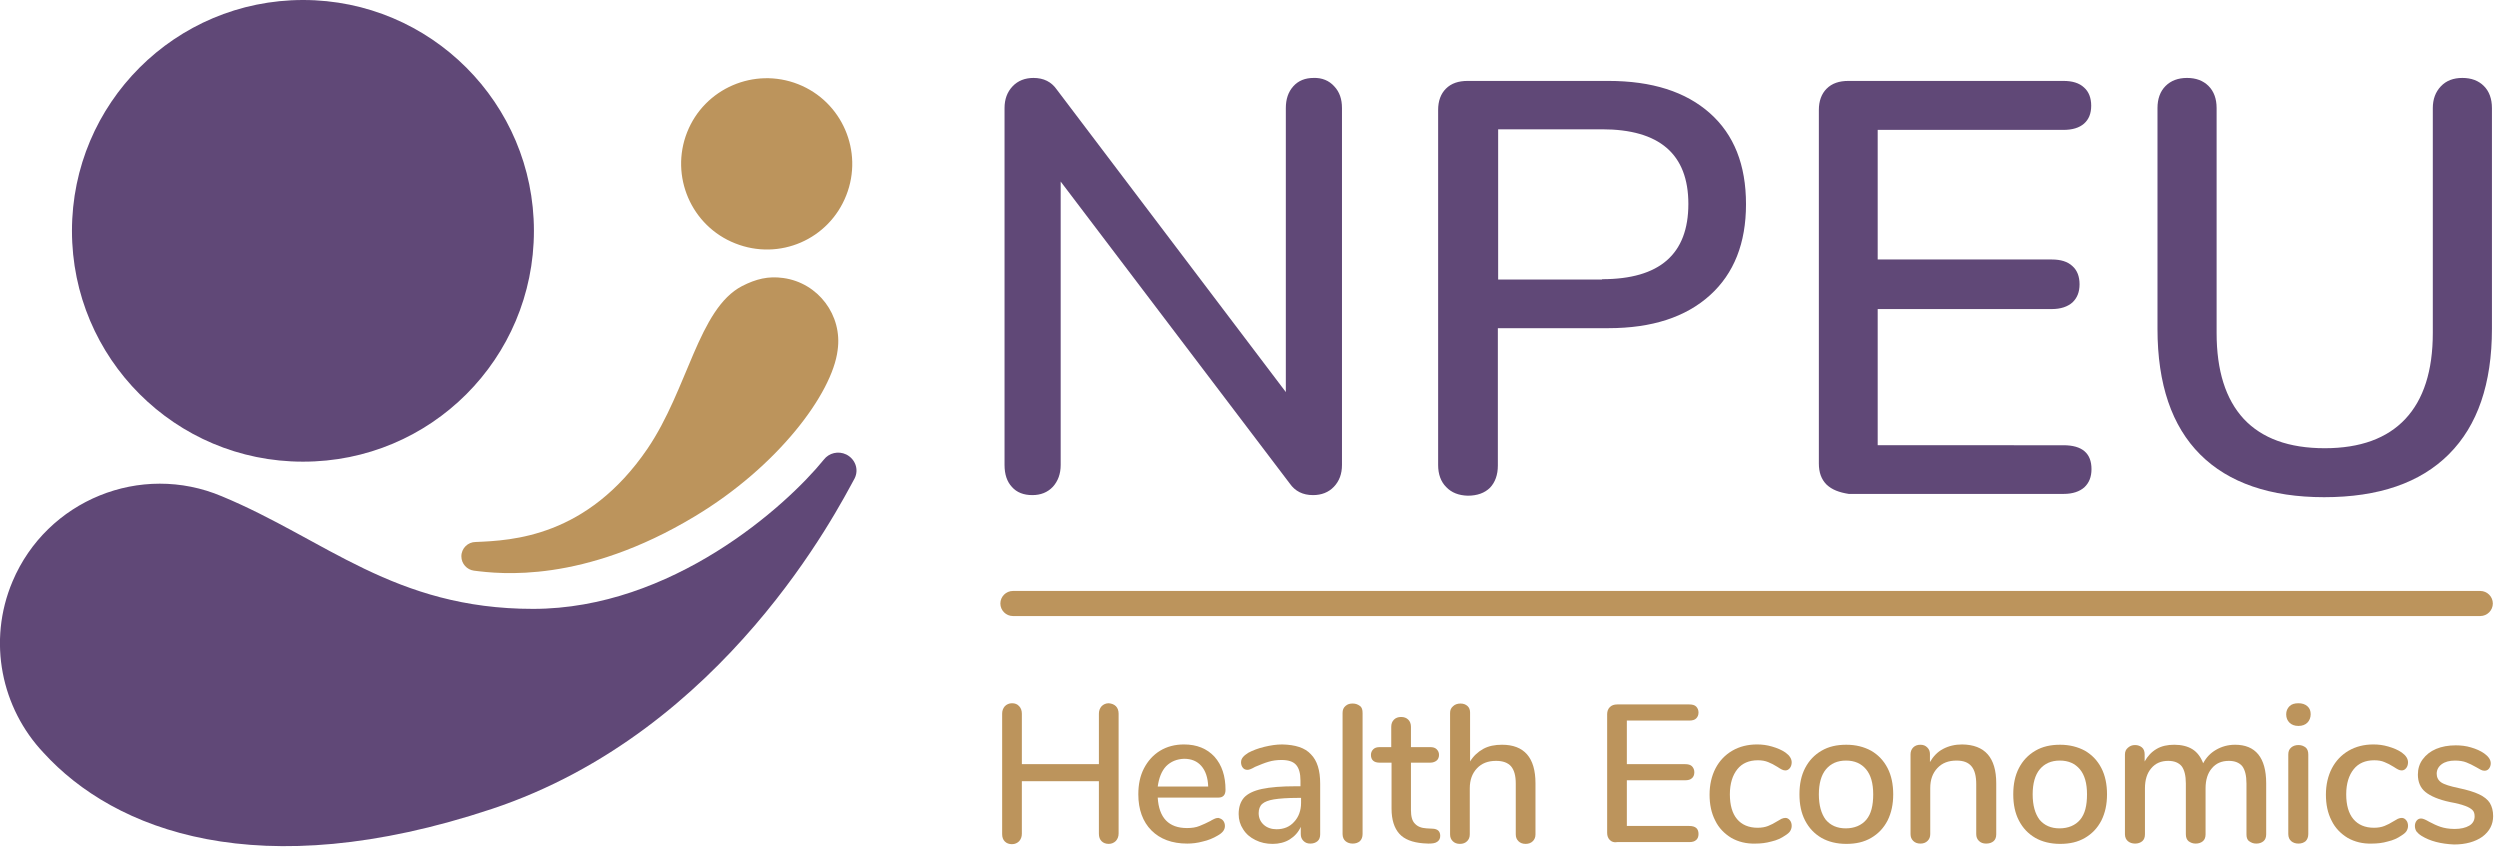 <svg viewBox="0 0 837.2 283.5" preserveAspectRatio="xMidYMid meet" width="837.2px" height="283.5px" role="img" focusable="false" aria-labelledby="he--title" xmlns="http://www.w3.org/2000/svg" xmlns:xlink="http://www.w3.org/1999/xlink"><title id="he--title">NPEU - Health Economics</title><g><path d="M373.7,236.5c0.6,0.6,0.9,1.5,0.9,2.5v40.1c0,1-0.3,1.8-0.9,2.5c-0.6,0.6-1.4,1-2.4,1c-1,0-1.8-0.3-2.4-0.9 c-0.6-0.6-0.9-1.4-0.9-2.5v-17.6h-25.8v17.6c0,1-0.3,1.8-0.9,2.5c-0.6,0.6-1.4,1-2.4,1c-1,0-1.8-0.3-2.4-0.9 c-0.6-0.6-0.9-1.4-0.9-2.5V239c0-1,0.3-1.8,0.9-2.5c0.6-0.6,1.4-1,2.4-1c1,0,1.8,0.3,2.4,1c0.6,0.6,0.9,1.5,0.9,2.5v16.9h25.8V239 c0-1,0.3-1.8,0.9-2.5c0.6-0.6,1.4-1,2.4-1C372.3,235.6,373.1,235.9,373.7,236.5z" fill="#BC945C"  /><path d="M409.6,274.8c0.4,0.5,0.6,1.1,0.6,1.8c0,1.3-0.8,2.3-2.4,3.2c-1.5,0.9-3.2,1.6-5,2 c-1.8,0.5-3.6,0.7-5.2,0.7c-5.1,0-9.1-1.5-12-4.4c-2.9-2.9-4.4-7-4.4-12.1c0-3.3,0.6-6.2,1.9-8.7c1.3-2.5,3.1-4.5,5.4-5.9 c2.3-1.4,5-2.1,8-2.1c4.3,0,7.7,1.4,10.2,4.1c2.5,2.8,3.7,6.5,3.7,11.1c0,1.7-0.8,2.6-2.4,2.6h-20.3c0.4,6.8,3.7,10.2,9.8,10.2 c1.6,0,3-0.2,4.2-0.7s2.4-1,3.7-1.7c0.1-0.1,0.5-0.3,1.1-0.6c0.6-0.3,1.1-0.4,1.5-0.4C408.7,274.1,409.2,274.3,409.6,274.8z M390.5,256.6c-1.5,1.6-2.4,3.9-2.8,6.8h16.9c-0.1-3-0.9-5.3-2.3-6.9c-1.4-1.6-3.3-2.4-5.8-2.4C394.1,254.2,392.1,255,390.5,256.6z" fill="#BC945C"  /><path d="M439,252.6c2.1,2.1,3.1,5.4,3.1,9.8v17c0,1-0.3,1.8-0.9,2.3c-0.6,0.5-1.4,0.8-2.4,0.8c-1,0-1.7-0.3-2.3-0.9 c-0.6-0.6-0.9-1.3-0.9-2.3v-2.4c-0.8,1.8-2.1,3.2-3.7,4.2c-1.6,1-3.6,1.5-5.7,1.5c-2.1,0-4-0.4-5.8-1.3c-1.8-0.9-3.1-2-4.1-3.6 c-1-1.5-1.5-3.2-1.5-5.1c0-2.3,0.6-4.1,1.8-5.5c1.2-1.3,3.2-2.3,6-2.9c2.8-0.6,6.6-0.9,11.4-0.9h1.5v-1.9c0-2.4-0.5-4.2-1.5-5.3 c-1-1.1-2.6-1.6-4.9-1.6c-1.5,0-3,0.2-4.3,0.6c-1.4,0.4-2.8,1-4.5,1.7c-1.2,0.7-2,1-2.5,1c-0.7,0-1.2-0.2-1.6-0.7 c-0.4-0.5-0.6-1.1-0.6-1.8c0-0.7,0.2-1.2,0.6-1.7c0.4-0.5,1-1,1.8-1.5c1.5-0.8,3.3-1.5,5.4-2s4-0.8,6-0.8 C433.8,249.4,437,250.4,439,252.6z M433.4,275.2c1.5-1.6,2.3-3.8,2.3-6.3v-1.7h-1.2c-3.4,0-6,0.2-7.9,0.5c-1.8,0.3-3.1,0.8-3.9,1.5 c-0.8,0.7-1.2,1.8-1.2,3.1c0,1.6,0.6,2.9,1.7,3.9c1.1,1,2.6,1.5,4.3,1.5C429.9,277.7,431.9,276.9,433.4,275.2z" fill="#BC945C"  /><path d="M450.6,281.7c-0.6-0.5-1-1.3-1-2.4v-40.5c0-1.1,0.3-1.8,1-2.4s1.4-0.8,2.4-0.8c1,0,1.7,0.3,2.4,0.8 s0.9,1.3,0.9,2.4v40.5c0,1-0.3,1.8-0.9,2.4c-0.6,0.5-1.4,0.8-2.4,0.8C452,282.5,451.2,282.2,450.6,281.7z" fill="#BC945C"  /><path d="M481.7,278.2c0.4,0.4,0.6,1,0.6,1.7c0,0.9-0.3,1.5-1,2c-0.7,0.5-1.7,0.6-3,0.6l-1.8-0.1 c-3.5-0.3-6.2-1.3-7.9-3.2c-1.7-1.9-2.6-4.7-2.6-8.4v-15.4H462c-1.9,0-2.9-0.9-2.9-2.6c0-0.8,0.3-1.4,0.8-1.9 c0.5-0.5,1.2-0.7,2.1-0.7h3.9v-6.8c0-1,0.3-1.8,0.9-2.4c0.6-0.6,1.4-0.9,2.4-0.9c1,0,1.8,0.3,2.4,0.9c0.6,0.6,0.9,1.4,0.9,2.4v6.8 h6.5c0.9,0,1.6,0.2,2.1,0.7c0.5,0.5,0.8,1.1,0.8,1.9c0,0.8-0.3,1.5-0.8,1.9c-0.5,0.4-1.2,0.7-2.1,0.7h-6.5v15.9 c0,2.1,0.4,3.6,1.3,4.5c0.9,1,2.2,1.5,3.9,1.6l1.8,0.1C480.6,277.5,481.3,277.8,481.7,278.2z" fill="#BC945C"  /><path d="M514.2,262.3v17.1c0,1-0.3,1.7-0.9,2.3c-0.6,0.6-1.4,0.9-2.4,0.9c-1,0-1.8-0.3-2.4-0.9 c-0.6-0.6-0.9-1.3-0.9-2.3v-17c0-2.6-0.5-4.5-1.6-5.8c-1.1-1.2-2.7-1.8-5-1.8c-2.7,0-4.8,0.8-6.4,2.5c-1.6,1.7-2.4,3.9-2.4,6.7 v15.4c0,1-0.3,1.7-0.9,2.3c-0.6,0.6-1.4,0.9-2.4,0.9c-1,0-1.8-0.3-2.4-0.9c-0.6-0.6-0.9-1.3-0.9-2.3v-40.6c0-1,0.3-1.7,1-2.3 c0.6-0.6,1.5-0.9,2.5-0.9c1,0,1.7,0.3,2.3,0.8c0.6,0.5,0.9,1.3,0.9,2.2V255c1.1-1.8,2.6-3.2,4.4-4.2c1.8-1,3.9-1.4,6.3-1.4 C510.4,249.4,514.2,253.7,514.2,262.3z" fill="#BC945C"  /><path d="M539.1,281.3c-0.6-0.6-0.9-1.4-0.9-2.4v-39.7c0-1,0.3-1.8,0.9-2.4c0.6-0.6,1.4-0.9,2.5-0.9h24.1 c1,0,1.8,0.2,2.3,0.7c0.5,0.5,0.8,1.2,0.8,2c0,0.9-0.3,1.5-0.8,2c-0.5,0.5-1.3,0.7-2.3,0.7h-20.9v14.6h19.5c1,0,1.8,0.2,2.3,0.7 c0.5,0.5,0.8,1.2,0.8,2c0,0.9-0.3,1.6-0.8,2c-0.5,0.5-1.3,0.7-2.3,0.7h-19.5v15.3h20.9c2.1,0,3.1,0.9,3.1,2.7c0,0.9-0.3,1.6-0.8,2 c-0.5,0.5-1.3,0.7-2.3,0.7h-24.1C540.5,282.2,539.7,281.9,539.1,281.3z" fill="#BC945C"  /><path d="M579.8,280.6c-2.3-1.4-4.2-3.3-5.4-5.8c-1.3-2.5-1.9-5.4-1.9-8.7c0-3.3,0.7-6.3,2-8.8 c1.3-2.5,3.2-4.5,5.6-5.9c2.4-1.4,5.2-2.1,8.3-2.1c1.7,0,3.3,0.2,5,0.7c1.7,0.5,3.2,1.1,4.5,2c1.4,1,2.1,2.1,2.1,3.3 c0,0.7-0.2,1.4-0.6,1.9s-0.9,0.8-1.5,0.8c-0.4,0-0.8-0.1-1.2-0.3s-0.9-0.5-1.5-0.9c-1.1-0.7-2.1-1.2-3.1-1.6s-2.1-0.6-3.4-0.6 c-3,0-5.3,1-6.9,3c-1.6,2-2.5,4.8-2.5,8.4c0,3.6,0.8,6.4,2.4,8.3c1.6,1.9,3.9,2.9,6.9,2.9c1.3,0,2.5-0.2,3.5-0.6 c1-0.4,2-0.9,3.1-1.6c0.5-0.3,1-0.6,1.4-0.8c0.5-0.2,0.9-0.3,1.3-0.3c0.6,0,1.1,0.3,1.5,0.8c0.4,0.5,0.6,1.1,0.6,1.9 c0,0.6-0.2,1.2-0.5,1.7c-0.3,0.5-0.9,1-1.7,1.5c-1.3,0.9-2.8,1.6-4.6,2c-1.8,0.5-3.5,0.7-5.3,0.7 C584.8,282.6,582.1,281.9,579.8,280.6z" fill="#BC945C"  /><path d="M610,280.6c-2.4-1.4-4.2-3.3-5.5-5.8c-1.3-2.5-1.9-5.4-1.9-8.8c0-3.4,0.6-6.3,1.9-8.8 c1.3-2.5,3.1-4.4,5.5-5.8c2.4-1.4,5.1-2,8.3-2s5.9,0.7,8.3,2c2.4,1.4,4.2,3.3,5.5,5.8c1.3,2.5,1.9,5.5,1.9,8.8 c0,3.3-0.6,6.2-1.9,8.8c-1.3,2.5-3.1,4.4-5.5,5.8c-2.4,1.4-5.1,2-8.3,2S612.3,281.9,610,280.6z M625,274.5c1.6-1.9,2.3-4.7,2.3-8.5 c0-3.7-0.8-6.5-2.4-8.4c-1.6-1.9-3.8-2.9-6.7-2.9s-5.1,1-6.7,2.9c-1.6,1.9-2.4,4.8-2.4,8.4c0,3.7,0.8,6.5,2.3,8.5 c1.6,1.9,3.8,2.9,6.7,2.9S623.4,276.4,625,274.5z" fill="#BC945C"  /><path d="M668.5,262.3v17.1c0,1-0.3,1.8-0.9,2.3c-0.6,0.5-1.4,0.8-2.5,0.8c-1,0-1.8-0.3-2.4-0.9 c-0.6-0.6-0.9-1.3-0.9-2.3v-16.7c0-2.7-0.5-4.7-1.6-6c-1.1-1.3-2.7-1.9-5-1.9c-2.7,0-4.8,0.8-6.4,2.5c-1.6,1.7-2.4,3.9-2.4,6.7 v15.4c0,1-0.3,1.7-0.9,2.3c-0.6,0.6-1.4,0.9-2.4,0.9c-1,0-1.8-0.3-2.4-0.9c-0.6-0.6-0.9-1.3-0.9-2.3v-26.7c0-0.9,0.3-1.7,0.9-2.3 c0.6-0.6,1.4-0.9,2.4-0.9c1,0,1.7,0.3,2.3,0.9c0.6,0.6,0.9,1.3,0.9,2.2v2.7c1.1-1.9,2.5-3.4,4.4-4.4c1.9-1,4-1.5,6.4-1.5 C664.7,249.4,668.5,253.7,668.5,262.3z" fill="#BC945C"  /><path d="M681.6,280.6c-2.4-1.4-4.2-3.3-5.5-5.8c-1.3-2.5-1.9-5.4-1.9-8.8c0-3.4,0.6-6.3,1.9-8.8 c1.3-2.5,3.1-4.4,5.5-5.8c2.4-1.4,5.1-2,8.3-2c3.1,0,5.9,0.7,8.3,2c2.4,1.4,4.2,3.3,5.5,5.8c1.3,2.5,1.9,5.5,1.9,8.8 c0,3.3-0.6,6.2-1.9,8.8c-1.3,2.5-3.1,4.4-5.5,5.8c-2.4,1.4-5.1,2-8.3,2C686.7,282.6,683.9,281.9,681.6,280.6z M696.6,274.5 c1.6-1.9,2.3-4.7,2.3-8.5c0-3.7-0.8-6.5-2.4-8.4c-1.6-1.9-3.8-2.9-6.7-2.9c-2.9,0-5.1,1-6.7,2.9c-1.6,1.9-2.4,4.8-2.4,8.4 c0,3.7,0.8,6.5,2.3,8.5c1.6,1.9,3.8,2.9,6.7,2.9S695,276.4,696.6,274.5z" fill="#BC945C"  /><path d="M758.9,262.3v17.1c0,1-0.3,1.8-0.9,2.3c-0.6,0.5-1.4,0.8-2.4,0.8c-1,0-1.7-0.3-2.4-0.8s-0.9-1.3-0.9-2.3 v-17c0-2.7-0.5-4.6-1.4-5.8c-1-1.2-2.5-1.8-4.5-1.8c-2.4,0-4.3,0.8-5.7,2.5c-1.4,1.6-2.1,3.9-2.1,6.7v15.4c0,1-0.3,1.8-0.9,2.3 s-1.4,0.8-2.4,0.8c-1,0-1.7-0.3-2.4-0.8c-0.6-0.5-0.9-1.3-0.9-2.3v-17c0-2.7-0.5-4.6-1.4-5.8c-1-1.2-2.5-1.8-4.5-1.8 c-2.4,0-4.3,0.8-5.7,2.5c-1.4,1.6-2.1,3.9-2.1,6.7v15.4c0,1-0.3,1.8-0.9,2.3c-0.6,0.5-1.4,0.8-2.4,0.8c-1,0-1.8-0.3-2.4-0.8 c-0.6-0.5-1-1.3-1-2.3v-26.7c0-1,0.3-1.7,1-2.3c0.7-0.6,1.4-0.9,2.4-0.9c0.9,0,1.7,0.3,2.3,0.8c0.6,0.5,0.9,1.3,0.9,2.3v2.4 c1-1.8,2.3-3.2,4-4.2c1.7-1,3.7-1.4,5.9-1.4c2.4,0,4.5,0.5,6.1,1.5c1.6,1,2.8,2.6,3.6,4.7c1-1.9,2.4-3.4,4.3-4.5 c1.9-1.1,4-1.7,6.4-1.7C755.3,249.4,758.9,253.7,758.9,262.3z" fill="#BC945C"  /><path d="M766.7,242c-0.7-0.7-1.1-1.6-1.1-2.8c0-1.1,0.4-2,1.1-2.7c0.7-0.7,1.7-1,3-1c1.2,0,2.2,0.3,3,1 c0.8,0.7,1.1,1.6,1.1,2.7c0,1.1-0.4,2.1-1.1,2.8c-0.7,0.7-1.7,1.1-3,1.1C768.4,243.1,767.4,242.7,766.7,242z M767.3,281.7 c-0.6-0.5-1-1.3-1-2.4v-26.6c0-1.1,0.3-1.8,1-2.4c0.6-0.5,1.4-0.8,2.4-0.8c1,0,1.7,0.3,2.4,0.8c0.6,0.5,0.9,1.3,0.9,2.4v26.6 c0,1-0.3,1.8-0.9,2.4c-0.6,0.5-1.4,0.8-2.4,0.8C768.7,282.5,767.9,282.2,767.3,281.7z" fill="#BC945C"  /><path d="M786.2,280.6c-2.3-1.4-4.2-3.3-5.4-5.8c-1.3-2.5-1.9-5.4-1.9-8.7c0-3.3,0.7-6.3,2-8.8 c1.3-2.5,3.2-4.5,5.6-5.9c2.4-1.4,5.2-2.1,8.3-2.1c1.7,0,3.3,0.2,5,0.7c1.7,0.5,3.2,1.1,4.5,2c1.4,1,2.1,2.1,2.1,3.3 c0,0.7-0.2,1.4-0.6,1.9s-0.9,0.8-1.5,0.8c-0.4,0-0.8-0.1-1.2-0.3s-0.9-0.5-1.5-0.9c-1.1-0.7-2.1-1.2-3.1-1.6 c-0.9-0.4-2.1-0.6-3.4-0.6c-3,0-5.3,1-6.9,3s-2.5,4.8-2.5,8.4c0,3.6,0.8,6.4,2.4,8.3c1.6,1.9,3.9,2.9,6.9,2.9 c1.3,0,2.5-0.2,3.5-0.6c1-0.4,2-0.9,3.1-1.6c0.5-0.3,1-0.6,1.4-0.8c0.5-0.2,0.9-0.3,1.3-0.3c0.6,0,1.1,0.3,1.5,0.8 c0.4,0.5,0.6,1.1,0.6,1.9c0,0.6-0.2,1.2-0.5,1.7c-0.3,0.5-0.9,1-1.7,1.5c-1.3,0.9-2.8,1.6-4.6,2c-1.7,0.5-3.5,0.7-5.3,0.7 C791.2,282.6,788.5,281.9,786.2,280.6z" fill="#BC945C"  /><path d="M810.9,279.9c-0.8-0.5-1.3-1-1.7-1.5c-0.3-0.5-0.5-1.1-0.5-1.8c0-0.7,0.2-1.3,0.6-1.8 c0.4-0.5,0.9-0.7,1.5-0.7c0.6,0,1.5,0.4,2.7,1.1c1.3,0.7,2.6,1.3,3.8,1.7c1.2,0.4,2.8,0.7,4.7,0.7c2.1,0,3.7-0.4,4.9-1.1 c1.2-0.7,1.8-1.8,1.8-3.1c0-0.9-0.2-1.6-0.7-2.1c-0.5-0.5-1.3-1-2.4-1.4c-1.1-0.4-2.8-0.9-5.1-1.3c-3.8-0.8-6.6-2-8.3-3.4 c-1.7-1.4-2.5-3.4-2.5-5.8c0-1.9,0.5-3.6,1.6-5.1c1.1-1.5,2.6-2.7,4.5-3.5c1.9-0.8,4.1-1.2,6.6-1.2c1.7,0,3.5,0.2,5.1,0.7 c1.7,0.5,3.1,1.1,4.4,2c1.4,1,2.2,2.1,2.2,3.3c0,0.7-0.2,1.3-0.6,1.8c-0.4,0.5-0.9,0.7-1.5,0.7c-0.4,0-0.8-0.1-1.2-0.3 c-0.4-0.2-0.9-0.5-1.6-0.9c-1.2-0.7-2.3-1.2-3.3-1.6c-1-0.4-2.3-0.6-3.8-0.6c-1.8,0-3.3,0.4-4.4,1.2c-1.1,0.8-1.7,1.9-1.7,3.2 c0,1.2,0.5,2.2,1.5,2.9c1,0.7,3,1.3,5.8,1.9c2.9,0.6,5.2,1.3,6.9,2.1c1.7,0.8,2.9,1.8,3.6,2.9c0.7,1.2,1.1,2.6,1.1,4.4 c0,2.8-1.2,5.1-3.6,6.9c-2.4,1.7-5.6,2.6-9.5,2.6C817.4,282.6,813.8,281.7,810.9,279.9z" fill="#BC945C"  />
    
    
    
    
    
    
    
    
    
    
    
    
    
    
    
  </g><path d="M335,202.1c0-2.3,1.9-4.2,4.2-4.2h491.4c2.3,0,4.2,1.9,4.2,4.2c0,2.3-1.9,4.2-4.2,4.2H339.2 C336.9,206.3,335,204.4,335,202.1" fill="#BC945C"  /><path d="M446.8,28.9c1.8,1.9,2.6,4.3,2.6,7.3v119.5c0,3-0.9,5.4-2.7,7.3c-1.8,1.9-4.2,2.8-7,2.8 c-3.4,0-6-1.3-7.8-3.9L355.2,60.8v94.9c0,3-0.9,5.4-2.6,7.3c-1.8,1.9-4.1,2.8-6.9,2.8c-2.9,0-5.2-0.9-6.8-2.7 c-1.7-1.8-2.5-4.3-2.5-7.4V36.2c0-3,0.9-5.4,2.7-7.3c1.8-1.9,4.2-2.8,7-2.8c3.4,0,6,1.3,7.8,3.9l76.7,101.3V36.2 c0-3,0.8-5.4,2.5-7.3c1.7-1.9,4-2.8,6.8-2.8C442.7,26,445.1,27,446.8,28.9" fill="#604877"  /><path d="M484.3,163.1c-1.8-1.8-2.7-4.3-2.7-7.4V36.8c0-3,0.9-5.4,2.6-7.1c1.8-1.8,4.2-2.6,7.3-2.6h47.1 c14.6,0,25.9,3.6,34,10.8c8.1,7.2,12.1,17.3,12.1,30.5c0,13-4,23.2-12.1,30.5c-8.1,7.3-19.4,11-34,11h-37v46c0,3.1-0.9,5.6-2.6,7.4 c-1.8,1.8-4.3,2.7-7.5,2.7C488.5,165.9,486.1,165,484.3,163.1 M536.5,93.5c19.3,0,28.9-8.4,28.9-25.2c0-16.7-9.7-25-28.9-25h-34.8 v50.3H536.5z" fill="#604877"  /><path d="M611.7,162.3c-1.8-1.8-2.6-4.1-2.6-7.1V36.8c0-3,0.9-5.4,2.6-7.1c1.8-1.8,4.2-2.6,7.3-2.6h72 c3,0,5.3,0.7,6.9,2.2c1.6,1.4,2.4,3.5,2.4,6.1c0,2.6-0.8,4.6-2.4,6c-1.6,1.4-3.9,2.1-6.9,2.1h-62.2v43.4h58.3c3,0,5.3,0.7,6.9,2.2 c1.6,1.4,2.4,3.5,2.4,6.1c0,2.6-0.8,4.6-2.4,6.1c-1.6,1.4-3.9,2.2-6.9,2.2h-58.3v45.6H691c6.3,0,9.4,2.7,9.4,8 c0,2.6-0.8,4.6-2.4,6.1c-1.6,1.4-3.9,2.2-6.9,2.2h-72C615.9,164.9,613.5,164,611.7,162.3" fill="#604877"  /><path d="M736.8,152.2c-9.5-9.5-14.3-23.5-14.3-42.1V36.2c0-3.1,0.9-5.6,2.7-7.4c1.8-1.8,4.2-2.7,7.2-2.7 c3,0,5.4,0.9,7.2,2.7c1.8,1.8,2.7,4.3,2.7,7.4v75.3c0,12.6,3,22.2,9.1,28.8c6.1,6.5,15.1,9.8,27.1,9.8c11.9,0,20.9-3.3,27-9.8 c6.1-6.5,9.2-16.1,9.2-28.8V36.2c0-3,0.9-5.4,2.7-7.3c1.8-1.9,4.2-2.8,7.2-2.8c3,0,5.4,0.9,7.2,2.7c1.8,1.8,2.7,4.3,2.7,7.4v73.9 c0,18.4-4.8,32.4-14.4,42c-9.6,9.6-23.5,14.4-41.8,14.4C760.3,166.5,746.3,161.7,736.8,152.2" fill="#604877"  /><path d="M178.8,77.3c0-42.7-34.6-77.3-77.3-77.3C58.7,0,24.1,34.6,24.1,77.3c0,42.7,34.6,77.3,77.3,77.3 C144.2,154.7,178.8,120.1,178.8,77.3" fill="#604877"  /><path d="M283.4,65.4c5.8-14.7-1.4-31.4-16.1-37.2c-14.7-5.8-31.4,1.4-37.2,16.1c-5.8,14.7,1.4,31.4,16.1,37.2 C261,87.4,277.6,80.2,283.4,65.4" fill="#BC945C"  /><path d="M158.7,191.1c8.6,1.1,36.5,4.4,74-18.2c27.8-16.7,46-41.1,47.8-55.6c1.7-11.7-6.5-22.6-18.2-24.2 c-5-0.7-9.1,0.3-13.8,2.7c-14.6,7.6-18.1,34.5-31.7,54.5c-20.2,29.6-45.4,30.7-57.5,31.2c-2.6,0-4.8,2.1-4.8,4.8 C154.5,188.8,156.4,190.8,158.7,191.1" fill="#BC945C"  /><path d="M275.9,153.9c-12.7,15.7-51,50-97.4,50c-46.5,0-69.5-23.3-104.2-37.7c-27.2-11.5-58.6,1.3-70.1,28.5 c-8.5,20.1-3.7,42.5,10.4,57.4c23.7,26,71.9,44.8,150.1,18.8c78.2-26,116.1-100.9,121.5-110.7c1.5-3,0.2-6.5-2.8-8 C280.7,150.9,277.6,151.7,275.9,153.9" fill="#604877"  /><polygon points="824.8,257.8 837.2,257.8 837.2,257.8 824.8,257.8" fill="none"  /></svg>